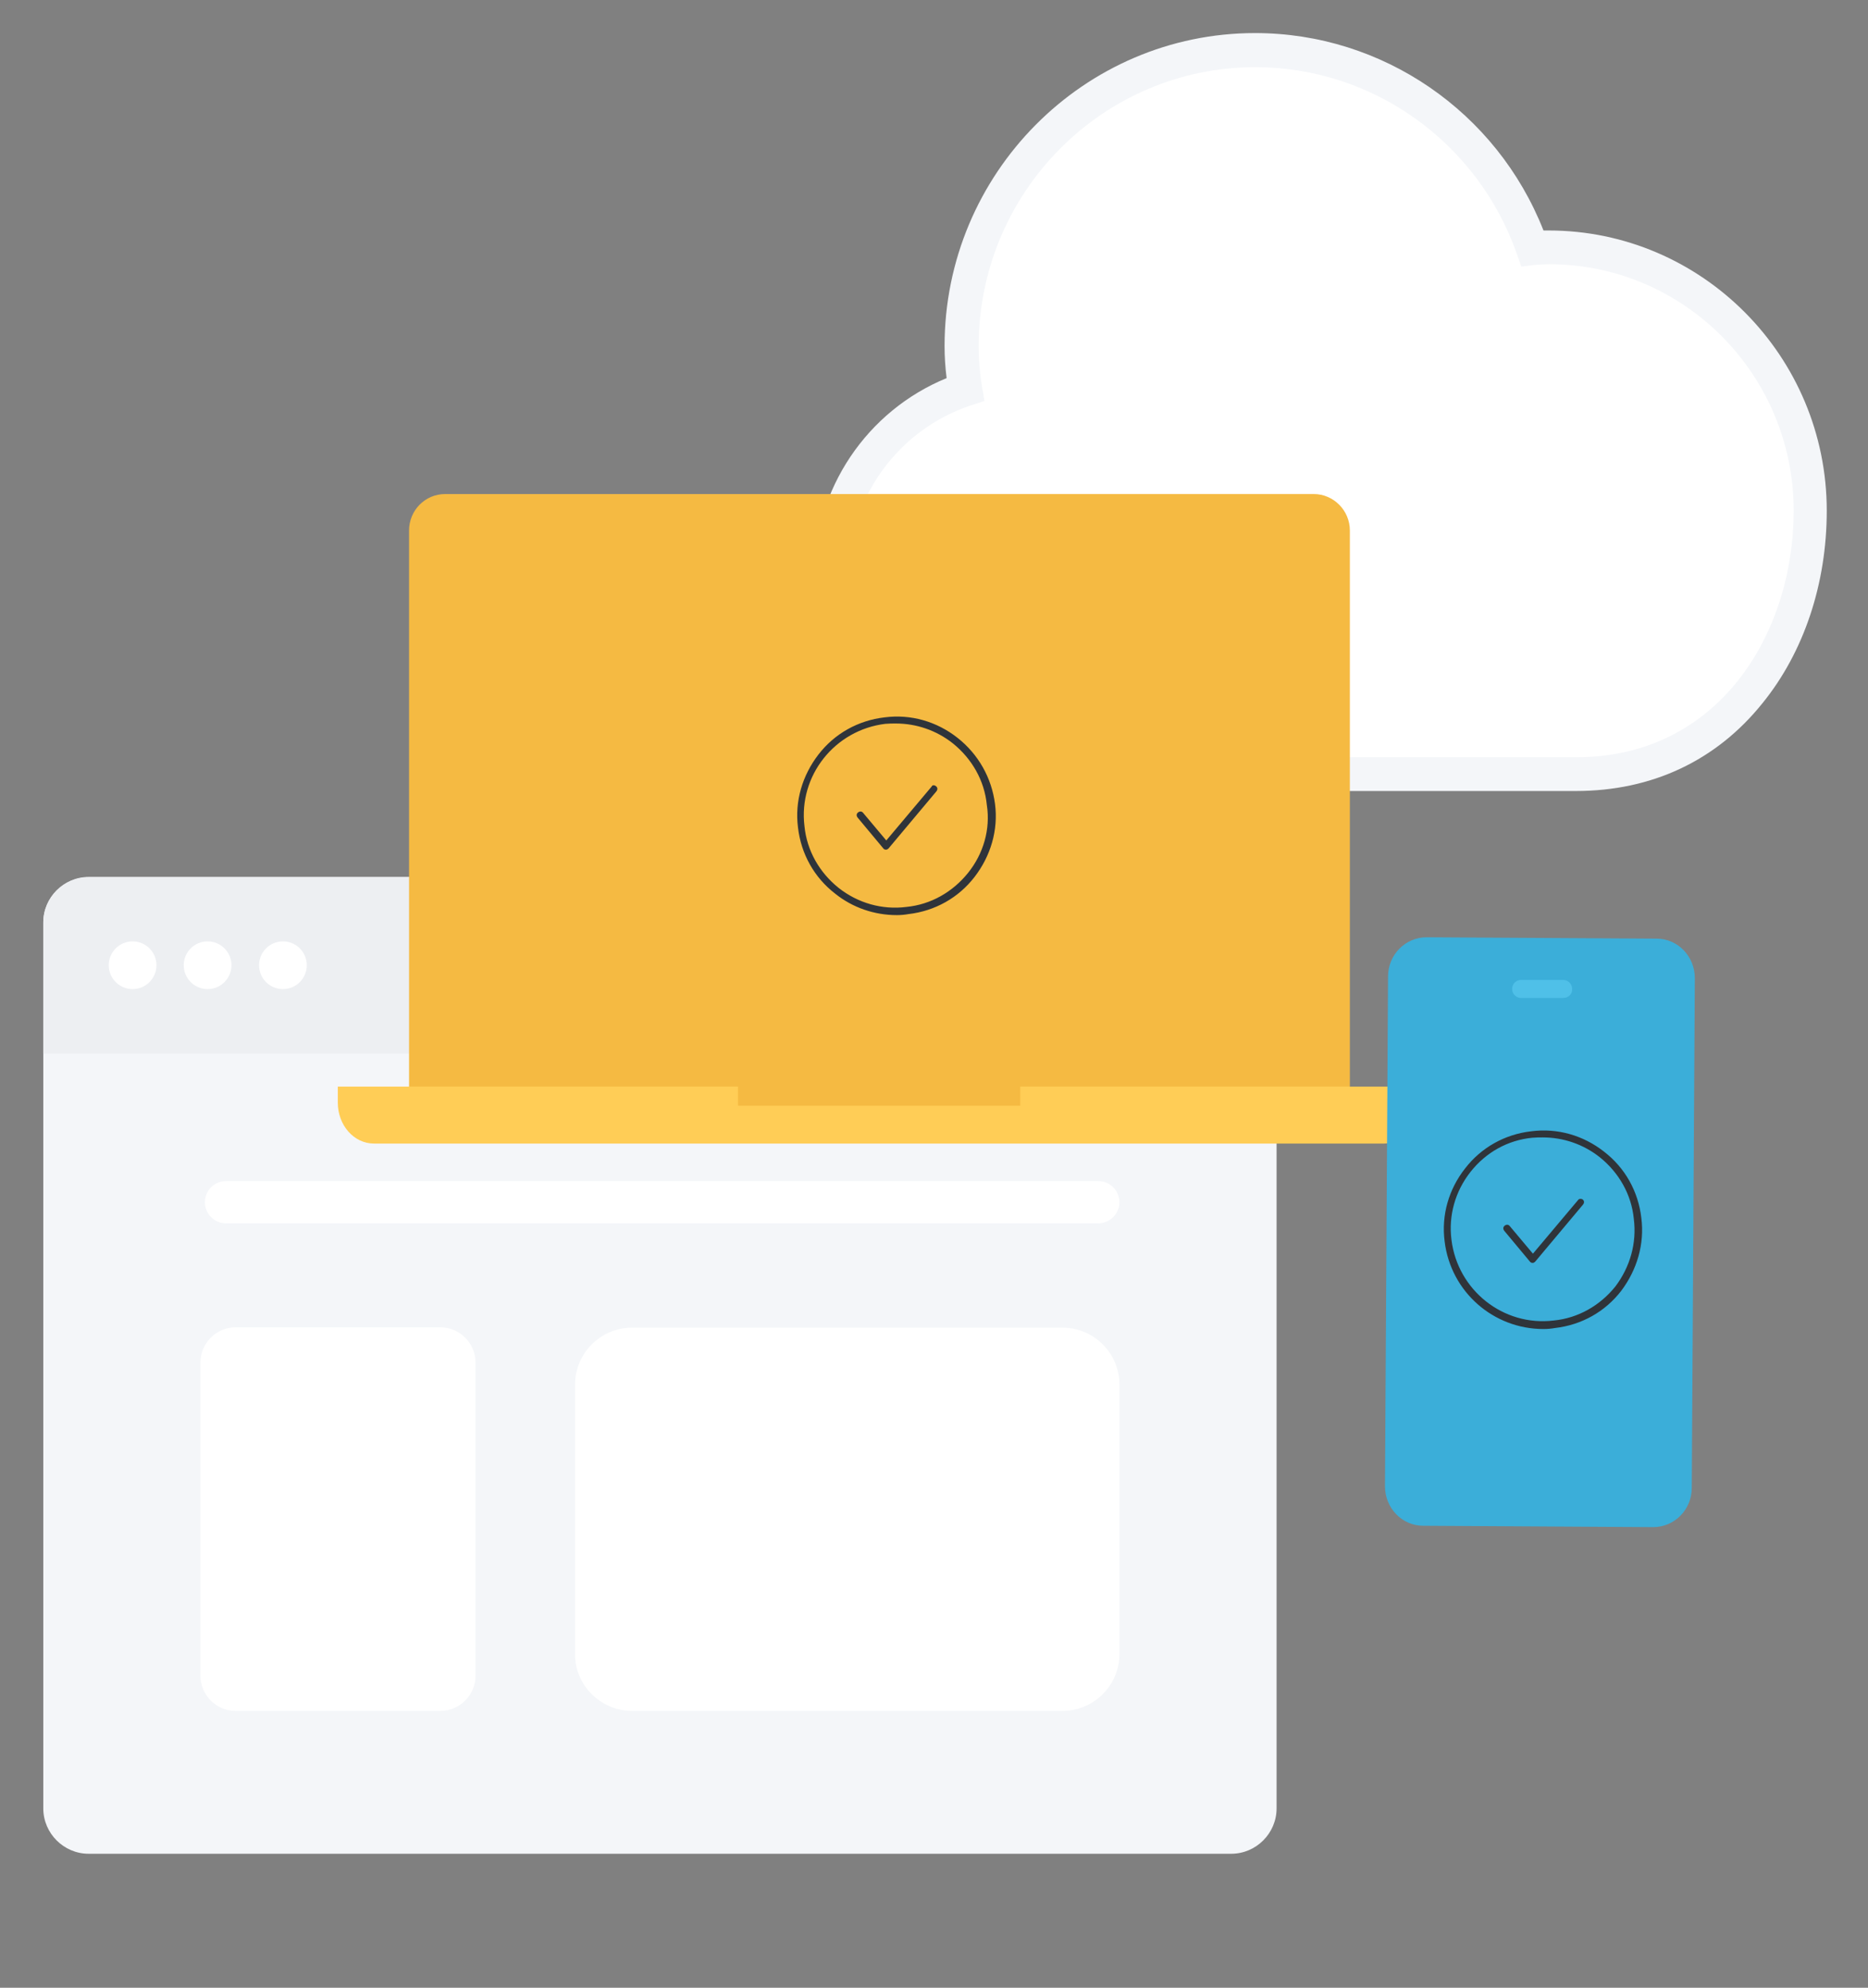 <svg aria-hidden="true" role="presentation" xmlns="http://www.w3.org/2000/svg" xml:space="preserve" x="0px" y="0px" width="548px" height="583px" viewBox="0 0 548 583"><rect x="0" y="0" width="548" height="583" fill="#808080" stroke="none"/><path fill="#F4F6F9" d="M26 543.7h335.2c7.3 0 13.3-6 13.3-13.3V270.6c0-7.3-6-13.3-13.3-13.3H26c-7.3 0-13.3 6-13.3 13.3v259.8c0 7.3 6 13.3 13.3 13.3z"></path><path fill="#EDEFF2" d="M361.2 257.2H26c-7.3 0-13.3 6-13.3 13.3V309h361.9v-38.5c-.1-7.3-6.1-13.3-13.4-13.3z"></path><circle cx="38.9" cy="283.1" r="7" fill="#FFF"></circle><circle cx="60.9" cy="283.1" r="7" fill="#FFF"></circle><circle cx="83" cy="283.1" r="7" fill="#FFF"></circle><path fill="#FFF" d="M69.1 501.8h60.1c5.6 0 10.3-4.6 10.3-10.3v-91.9c0-5.6-4.6-10.3-10.3-10.3H69.1c-5.6 0-10.3 4.6-10.3 10.3v91.9c0 5.6 4.6 10.3 10.3 10.3zM185.4 501.8h126.3c9.2 0 16.7-7.5 16.7-16.7v-79c0-9.2-7.5-16.7-16.7-16.7H185.4c-9.2 0-16.7 7.5-16.7 16.7v79c-.1 9.1 7.5 16.7 16.7 16.7z"></path><g><path fill="#FFF" d="M66.3 358.8h255.9c3.4 0 6.2-2.8 6.2-6.2 0-3.4-2.8-6.2-6.2-6.2H66.3c-3.4 0-6.2 2.8-6.2 6.2 0 3.4 2.8 6.2 6.2 6.2z"></path></g><g><path fill="#FFF" d="M462.3 227.1c44.2 0 68.7-37.8 68.7-77.2 0-42.7-34.3-77.2-76.6-77.2-1.6 0-3.3.1-4.9.3-11.8-33.9-43.7-58.2-81.3-58.2-47.6 0-86.2 38.9-86.2 86.9 0 4.3.4 8.5 1.1 12.6-22.9 7.6-39.4 29.3-39.4 54.9 0 31.9 25.8 57.9 57.5 57.9h161.1"></path><path fill="#F4F6F9" d="M462.3 232H301.2c-34.4 0-62.4-28.2-62.4-62.9 0-25.7 15.5-48.6 38.9-58.2-.4-3.2-.6-6.3-.6-9.4 0-50.6 40.9-91.8 91.1-91.8 37.4 0 70.9 23.1 84.6 57.9h1.5c45 0 81.6 36.9 81.6 82.2 0 21.4-6.7 41.5-18.9 56.5-13.5 16.8-32.4 25.7-54.7 25.7zm-94-212.3c-44.8 0-81.2 36.7-81.2 81.9 0 3.8.3 7.7 1 11.9l.7 4.1-4 1.3c-21.5 7.2-36 27.3-36 50.2 0 29.2 23.6 53 52.5 53h161.1c41.9 0 63.8-36.4 63.8-72.3 0-39.9-32.2-72.3-71.7-72.3-1.5 0-2.9.1-4.3.2l-3.9.5-1.3-3.7c-11.5-32.8-42.3-54.8-76.7-54.8z"></path></g><path fill="#F5BA42" d="M416.6 320.8v-2H396V155.6c0-5.9-4.8-10.7-10.6-10.7H130.6c-5.9 0-10.6 4.8-10.6 10.7v163.2H99.3v4c0 5.7 4.7 10.4 10.6 10.4h296.4c5.8 0 10.6-4.6 10.6-10.4l-.3-2z"></path><path fill="#FFCD56" d="M416.6 318.7H299.3v5.6h-82.8v-5.6H99.1v4.7c0 6.6 4.7 12 10.6 12H406c5.8 0 10.6-5.3 10.6-12v-4.7z"></path><path fill="#3BAED9" d="M496.3 436.4c0 6.4-5.1 11.5-11.3 11.5l-67.5-.4c-6.2 0-11.2-5.2-11.2-11.6l.9-149.5c0-6.4 5.1-11.5 11.3-11.5l67.5.4c6.2 0 11.2 5.2 11.2 11.6l-.9 149.5z"></path><path fill="#4FC0E8" d="M458.6 292.7h-12.4c-1.4 0-2.6-1.2-2.6-2.6v-.1c0-1.4 1.2-2.6 2.6-2.6h12.4c1.4 0 2.6 1.2 2.6 2.6v.1c.1 1.3-1 2.6-2.6 2.6z"></path><path fill="#2F343A" d="M280.9 216.4c-6.1-4.8-13.7-7-21.4-6-7.8.9-14.7 4.8-19.4 10.9s-7 13.7-6 21.4c.9 7.8 4.8 14.7 10.9 19.4 5.1 4.1 11.5 6.3 18.1 6.3 1.1 0 2.3-.1 3.4-.3 7.8-.9 14.7-4.8 19.4-10.9s7-13.7 6-21.4c-1-7.7-4.9-14.6-11-19.4zM284 256c-4.5 5.6-10.9 9.3-18.1 10-7.1.9-14.2-1.1-19.9-5.6-5.6-4.5-9.3-10.9-10-18.1-1.8-14.8 8.9-28.2 23.7-30 1.1-.1 2.1-.1 3.1-.1 6 0 11.9 2 16.7 5.8 5.6 4.5 9.3 10.9 10 18.1 1.1 7.1-1 14.3-5.5 19.9zm-9.4-25.4c.5.4.5 1 .1 1.5l-14 16.7c-.3.3-.5.4-.8.4-.3 0-.6-.1-.8-.4l-7.5-9c-.4-.5-.4-1.1.1-1.5.5-.4 1.1-.4 1.5.1l6.8 8.1 13.3-15.8c.2-.5.8-.5 1.3-.1zm206.9 126.6c-.9-7.8-4.8-14.7-10.9-19.4-6.1-4.8-13.7-7-21.4-6-7.8.9-14.7 4.8-19.4 10.9-4.8 6.1-7 13.7-6 21.4 1.8 14.8 14.3 25.7 29 25.7 1.1 0 2.3-.1 3.4-.3 7.8-.9 14.7-4.8 19.4-10.9 4.6-6.1 6.9-13.7 5.9-21.4zm-7.6 20.1c-4.5 5.6-10.9 9.3-18.1 10-14.8 1.8-28.2-8.9-30-23.7-.9-7.1 1.1-14.2 5.6-19.9s10.9-9.3 18.1-10c1.1-.1 2.1-.1 3.1-.1 6 0 11.9 2 16.7 5.8 5.6 4.5 9.3 10.9 10 18.1.9 7.1-1.1 14.1-5.4 19.8zm-9.6-25.5c.5.4.5 1 .1 1.5l-14 16.7c-.3.3-.5.4-.8.4-.3 0-.6-.1-.8-.4l-7.5-9c-.4-.5-.4-1.1.1-1.5.5-.4 1.1-.4 1.5.1l6.8 8.1 13.3-15.8c.2-.3.8-.4 1.3-.1z"></path></svg>